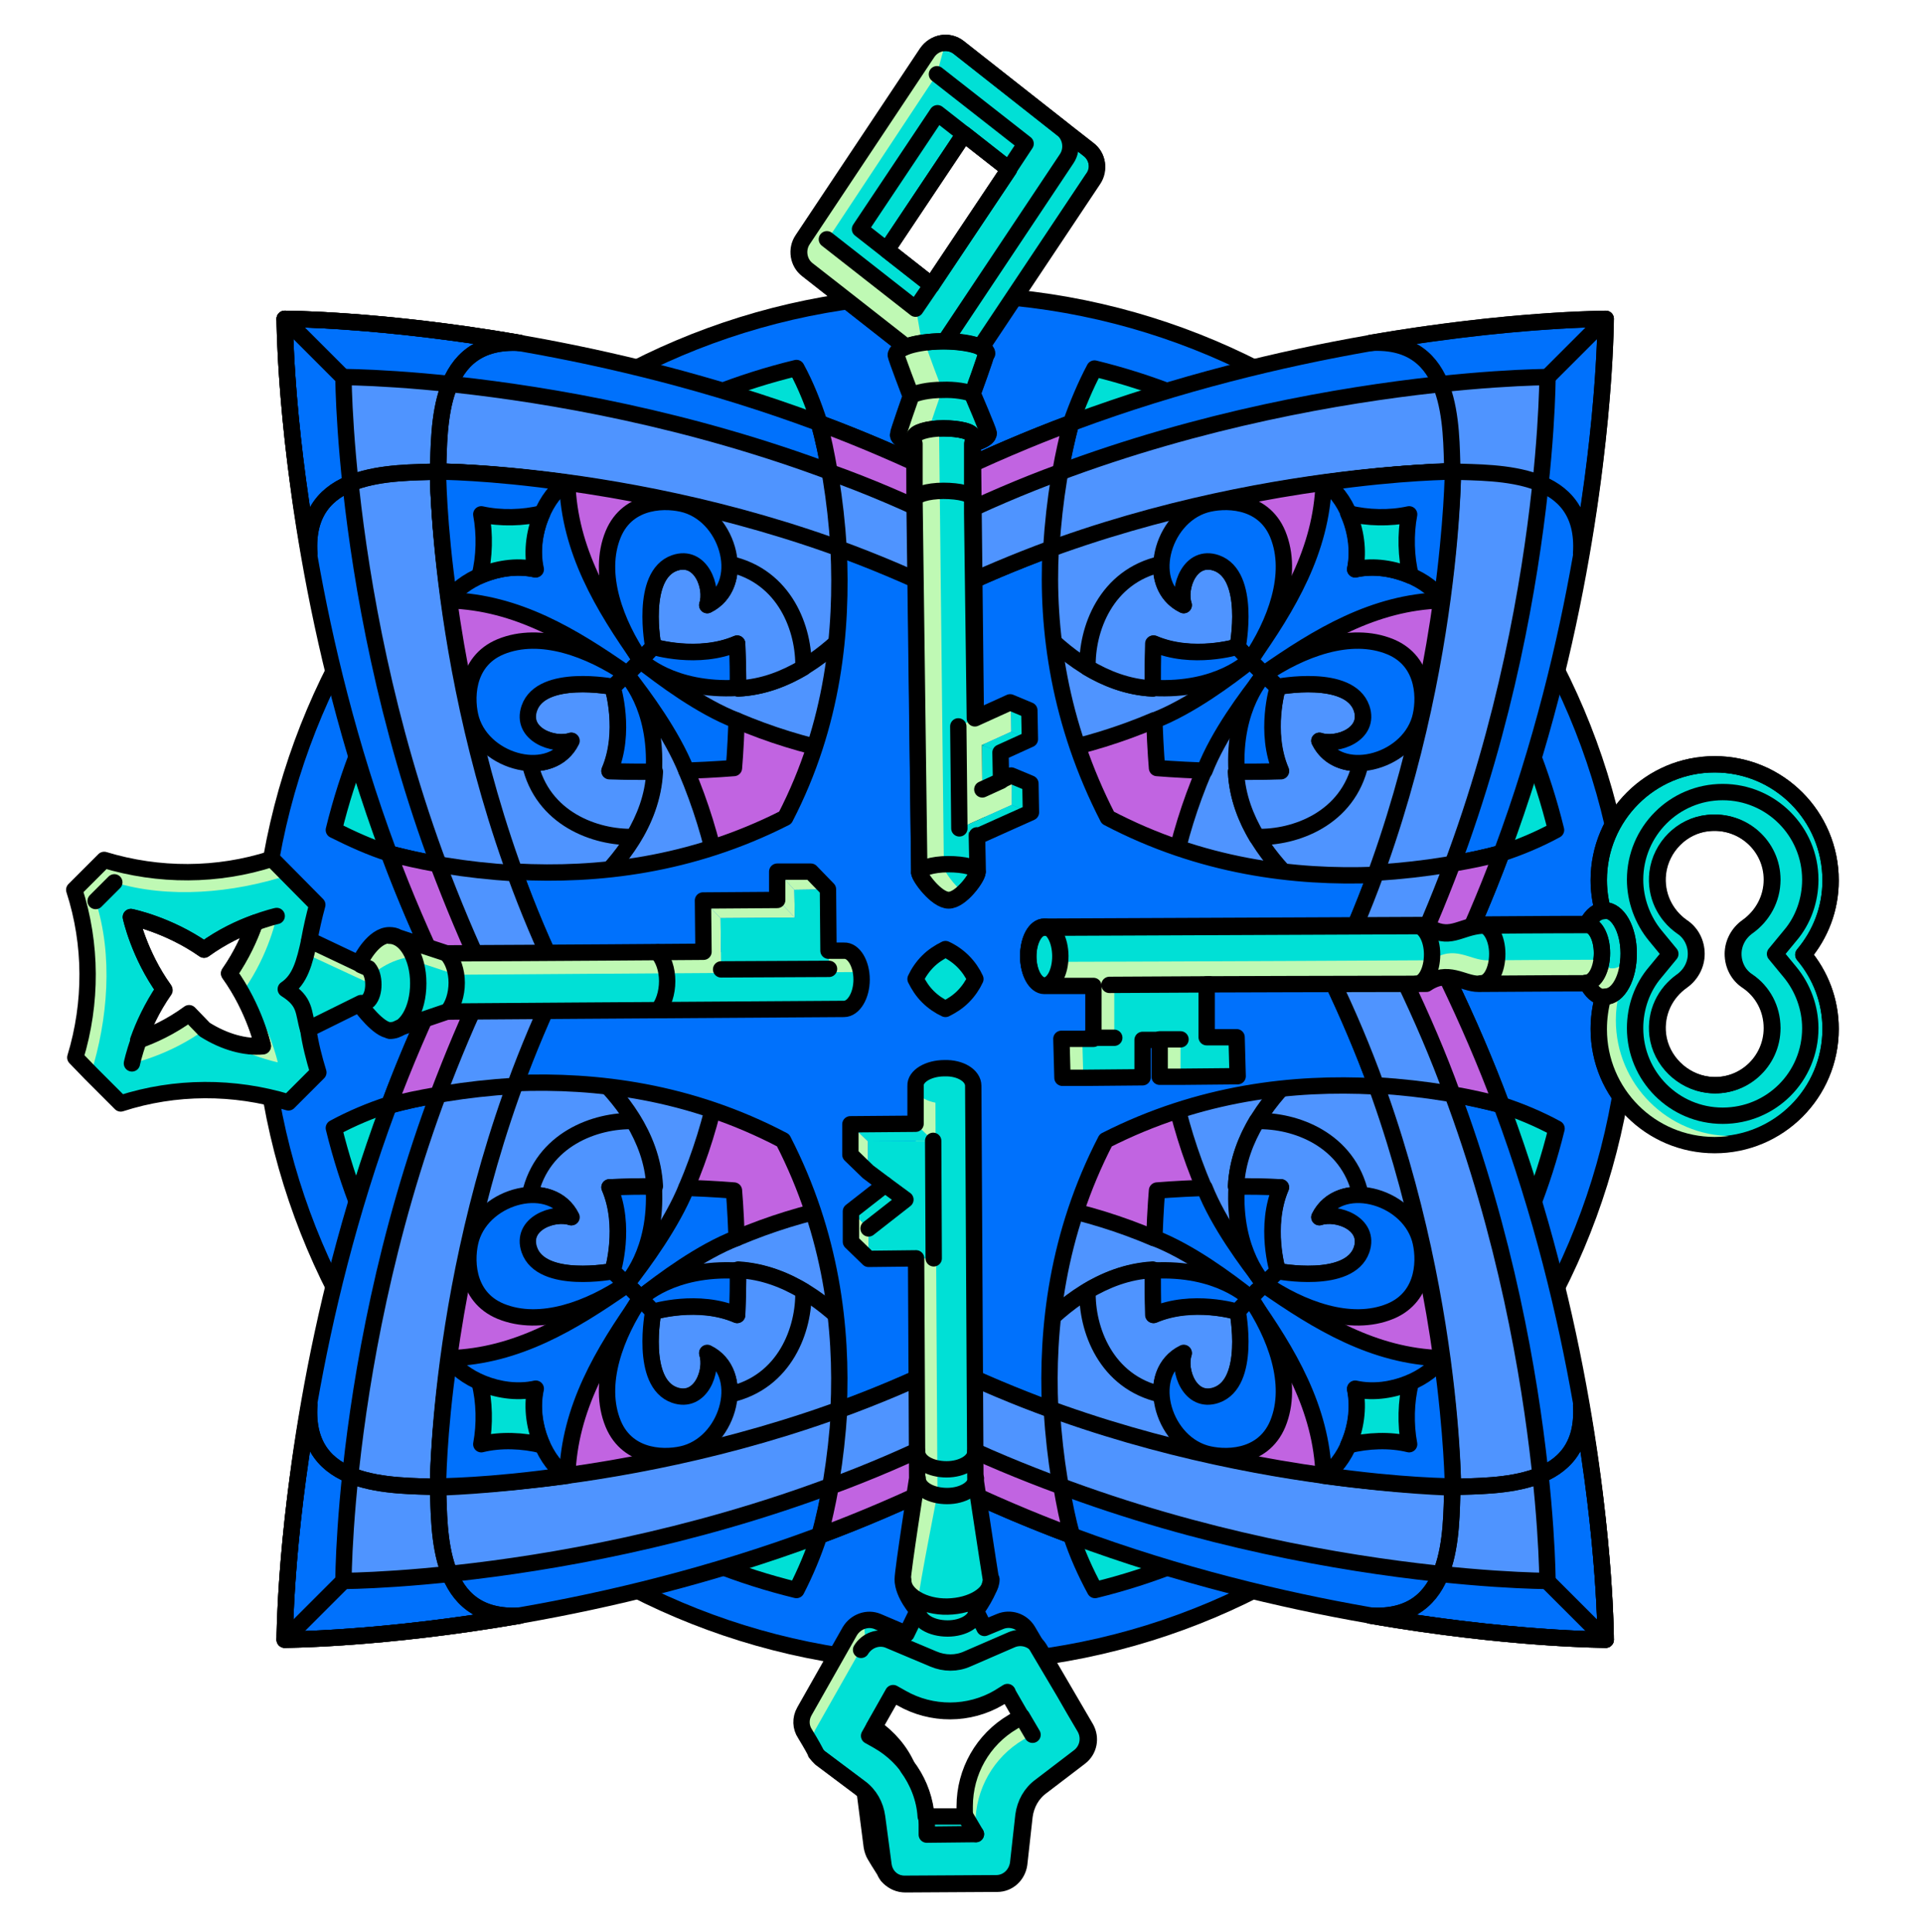 <svg width="200" height="201" viewBox="0 0 200 201" fill="none" xmlns="http://www.w3.org/2000/svg">
<path d="M98.333 173.055C137.668 173.055 169.556 141.168 169.556 101.833C169.556 62.498 137.668 30.611 98.333 30.611C58.998 30.611 27.111 62.498 27.111 101.833C27.111 141.168 58.998 173.055 98.333 173.055Z" fill="#0071FC" stroke="black" stroke-width="1.7" stroke-miterlimit="10" stroke-linecap="round" stroke-linejoin="round"/>
<path d="M111.389 44C110.444 47.444 109.667 51.778 109.333 57.055C109.278 57.055 109.222 57.111 109.167 57.111H109.222C108.833 65.5 110.111 75.278 115.167 85.055C124.944 90.166 134.611 91.333 143 91C143 90.944 143.056 90.889 143.056 90.833C148.333 90.5 152.667 89.722 156.111 88.778C158 88.166 160 87.333 161.833 86.333C156.056 62.722 137.5 44.111 113.833 38.333C112.889 40.111 112.056 42.111 111.389 44Z" fill="#00E0D6" stroke="black" stroke-width="1.7" stroke-miterlimit="10" stroke-linejoin="round"/>
<path d="M40.5 88.778C43.944 89.722 48.222 90.5 53.444 90.833C53.556 90.722 53.667 90.666 53.667 90.666C62.056 91.111 71.833 90.055 81.667 85.055C86.722 75.222 87.667 65.5 87.222 57.111C87.222 57.111 87.278 57.111 87.333 57.055C87.333 57.055 87.333 57.055 87.278 57.055C86.945 51.778 86.167 47.444 85.222 44C84.611 42.111 83.833 40.111 82.833 38.278C59.167 44 40.5 62.666 34.722 86.333C36.611 87.278 38.556 88.166 40.5 88.778Z" fill="#00E0D6" stroke="black" stroke-width="1.7" stroke-miterlimit="10" stroke-linejoin="round"/>
<path d="M156.167 114.944C152.778 114 148.611 113.278 143.444 112.889L143 113C134.611 112.555 124.833 113.611 115 118.611C109.944 128.444 108.833 138.166 109.222 146.555H109.167C109.222 146.555 109.278 146.611 109.333 146.611C109.667 151.889 110.444 156.222 111.389 159.666C112 161.555 112.889 163.555 113.889 165.389C137.5 159.611 156.111 141 161.889 117.389C160.056 116.389 158.056 115.555 156.167 114.944Z" fill="#00E0D6" stroke="black" stroke-width="1.7" stroke-miterlimit="10" stroke-linejoin="round"/>
<path d="M85.222 159.666C86.167 156.222 86.945 151.889 87.278 146.611C87.222 146.555 87.167 146.555 87.167 146.555C87.556 138.166 86.444 128.389 81.389 118.611C71.611 113.5 61.944 112.333 53.556 112.666C53.556 112.722 53.5 112.778 53.5 112.833C48.222 113.166 43.889 113.944 40.444 114.889C38.556 115.5 36.556 116.333 34.722 117.333C40.5 141 59.111 159.611 82.833 165.389C83.778 163.555 84.611 161.555 85.222 159.666Z" fill="#00E0D6" stroke="black" stroke-width="1.7" stroke-miterlimit="10" stroke-linejoin="round"/>
<path d="M29.611 170.555C29.611 170.555 29.667 109.111 67.611 71.166C105.556 33.222 167 33.166 167 33.166C167 33.166 166.944 94.611 129 132.555C91.055 170.5 29.611 170.555 29.611 170.555Z" fill="#0071FC" stroke="black" stroke-width="1.7" stroke-miterlimit="10" stroke-linecap="round" stroke-linejoin="round"/>
<path d="M167 170.555C167 170.555 105.556 170.5 67.611 132.555C29.667 94.611 29.611 33.166 29.611 33.166C29.611 33.166 91.055 33.222 129 71.166C166.944 109.111 167 170.555 167 170.555Z" fill="#0071FC" stroke="black" stroke-width="1.7" stroke-miterlimit="10" stroke-linecap="round" stroke-linejoin="round"/>
<path d="M145.944 101.833C160.944 71.222 160.944 39.222 160.944 39.222C160.944 39.222 128.889 39.278 98.333 54.222C67.722 39.222 35.722 39.222 35.722 39.222C35.722 39.222 35.778 71.278 50.722 101.833C35.722 132.444 35.722 164.444 35.722 164.444C35.722 164.444 67.778 164.389 98.333 149.444C128.944 164.444 160.944 164.444 160.944 164.444C160.944 164.444 160.889 132.444 145.944 101.833Z" fill="#4F94FF" stroke="black" stroke-width="1.7" stroke-miterlimit="10" stroke-linecap="round" stroke-linejoin="round"/>
<path d="M138.444 101.833C151.056 76.055 151.111 49.055 151.111 49.055C151.111 49.055 124.111 49.111 98.333 61.722C72.555 49.111 45.556 49.055 45.556 49.055C45.556 49.055 45.611 76.055 58.222 101.833C45.556 127.611 45.556 154.611 45.556 154.611C45.556 154.611 72.555 154.555 98.333 141.944C124.111 154.555 151.111 154.611 151.111 154.611C151.111 154.611 151.056 127.611 138.444 101.833Z" fill="#4F94FF" stroke="black" stroke-width="1.7" stroke-miterlimit="10" stroke-linecap="round" stroke-linejoin="round"/>
<path d="M108.222 65.444L104.056 96.111L134.722 91.944C132.5 89.778 128.833 85.722 128.556 80.278L133.222 66.944L119.889 71.611C114.444 71.333 110.389 67.666 108.222 65.444Z" fill="#4F94FF" stroke="black" stroke-width="1.7" stroke-miterlimit="10" stroke-linecap="round" stroke-linejoin="round"/>
<path d="M88.445 65.444L92.611 96.111L61.944 91.944C64.167 89.778 67.833 85.722 68.111 80.278L63.444 66.944L76.778 71.611C82.167 71.333 86.278 67.666 88.445 65.444Z" fill="#4F94FF" stroke="black" stroke-width="1.7" stroke-miterlimit="10" stroke-linecap="round" stroke-linejoin="round"/>
<path d="M108.222 138.222L104.056 107.555L134.722 111.722C132.5 113.889 128.833 117.944 128.556 123.389L133.222 136.722L119.889 132.055C114.444 132.389 110.389 136 108.222 138.222Z" fill="#4F94FF" stroke="black" stroke-width="1.7" stroke-miterlimit="10" stroke-linecap="round" stroke-linejoin="round"/>
<path d="M88.445 138.222L92.611 107.555L61.944 111.722C64.167 113.889 67.833 117.944 68.111 123.389L63.444 136.722L76.778 132.055C82.167 132.389 86.278 136 88.445 138.222Z" fill="#4F94FF" stroke="black" stroke-width="1.7" stroke-miterlimit="10" stroke-linecap="round" stroke-linejoin="round"/>
<path d="M125.222 80.166L120 74.944C106.111 80.833 90.445 80.833 76.611 74.944L71.389 80.166C77.278 94.055 77.278 109.722 71.389 123.555L76.611 128.778C90.5 122.889 106.167 122.889 120 128.778L125.222 123.555C119.333 109.666 119.333 94 125.222 80.166Z" fill="#C164E1" stroke="black" stroke-width="1.7" stroke-miterlimit="10" stroke-linejoin="round"/>
<path d="M138.444 101.833C140.222 98.222 141.722 94.555 143.056 91C134.667 91.333 124.944 90.166 115.222 85.055C110.167 75.222 108.833 65.5 109.278 57.111H109.222C105.611 58.444 102 59.944 98.389 61.722C94.778 59.944 91.111 58.444 87.556 57.111H87.222C87.611 65.5 86.722 75.278 81.667 85.055C71.833 90.055 62.056 91.111 53.667 90.666V91.166C54.944 94.722 56.444 98.278 58.222 101.833C56.444 105.444 54.944 109.111 53.611 112.666C62 112.333 71.722 113.5 81.445 118.611C86.5 128.444 87.611 138.166 87.222 146.555H87.5C91.111 145.222 94.722 143.722 98.333 141.944C101.944 143.722 105.611 145.222 109.167 146.555H109.222C108.833 138.166 109.944 128.389 115 118.611C124.833 113.611 134.611 112.555 143 113V112.5C141.667 109 140.167 105.444 138.444 101.833Z" fill="#0071FC" stroke="black" stroke-width="1.7" stroke-miterlimit="10" stroke-linecap="round" stroke-linejoin="round"/>
<path d="M100.167 100C99.611 99.444 98.945 99 98.333 98.722C97.667 99.055 97.056 99.444 96.5 100C95.945 100.555 95.5 101.222 95.222 101.833C95.556 102.5 95.945 103.111 96.5 103.666C97.056 104.222 97.722 104.666 98.333 104.944C99 104.611 99.611 104.222 100.167 103.666C100.722 103.111 101.167 102.444 101.444 101.833C101.167 101.222 100.722 100.555 100.167 100Z" fill="#00E0D6" stroke="black" stroke-width="1.7" stroke-miterlimit="10" stroke-linejoin="round"/>
<path d="M160.944 39.222L167 33.166" stroke="black" stroke-width="1.7" stroke-miterlimit="10" stroke-linecap="round" stroke-linejoin="round"/>
<path d="M29.611 170.555L35.667 164.5" stroke="black" stroke-width="1.7" stroke-miterlimit="10" stroke-linecap="round" stroke-linejoin="round"/>
<path d="M35.667 39.222L29.611 33.166" stroke="black" stroke-width="1.7" stroke-miterlimit="10" stroke-linecap="round" stroke-linejoin="round"/>
<path d="M167 170.555L160.944 164.5" stroke="black" stroke-width="1.7" stroke-miterlimit="10" stroke-linecap="round" stroke-linejoin="round"/>
<path d="M137.222 77.055C139.056 77.666 142.5 76.389 141.611 73.666C140.333 70 132.889 71.444 132.889 71.444C132.889 71.444 131.5 76.111 133.222 80.166C131.556 80.222 130 80.278 128.556 80.278C128.667 82.889 129.611 85.166 130.722 87.055C134.667 87.166 140.222 85.166 141.5 79.389C139.778 79.444 138.056 78.778 137.222 77.055Z" fill="#4F94FF" stroke="black" stroke-width="1.7" stroke-miterlimit="10" stroke-linecap="round" stroke-linejoin="round"/>
<path d="M123.111 62.944C122.5 61.111 123.778 57.666 126.5 58.555C130.167 59.833 128.722 67.278 128.722 67.278C128.722 67.278 124.056 68.666 120 66.944C119.944 68.611 119.889 70.166 119.889 71.611C117.278 71.5 115 70.555 113.111 69.444C113 65.5 115 59.944 120.778 58.666C120.667 60.389 121.389 62.111 123.111 62.944Z" fill="#4F94FF" stroke="black" stroke-width="1.7" stroke-miterlimit="10" stroke-linecap="round" stroke-linejoin="round"/>
<path d="M131.5 70.166L130.056 68.722C127.722 70.555 123.778 73.5 120.056 74.944C120.167 78.055 120.333 79.889 120.333 79.889C120.333 79.889 122.222 80.055 125.278 80.166C126.722 76.444 129.667 72.5 131.5 70.166Z" fill="#0071FC" stroke="black" stroke-width="1.7" stroke-miterlimit="10" stroke-linecap="round" stroke-linejoin="round"/>
<path d="M125.167 52.5C132.889 57.444 130.722 69.389 130.722 69.389C130.722 69.389 144.667 67.278 147.611 74.944C151 60.166 151.056 49.055 151.056 49.055C151.056 49.055 139.944 49.111 125.167 52.5Z" fill="#C164E1" stroke="black" stroke-width="1.7" stroke-miterlimit="10" stroke-linejoin="round"/>
<path d="M137.667 50.222C137.444 57.222 134 63 130 68.666L131.444 70.111C137.167 66.111 142.889 62.666 149.889 62.444C151 54.278 151.056 49 151.056 49C151.056 49 145.778 49.111 137.667 50.222Z" fill="#0071FC" stroke="black" stroke-width="1.7" stroke-miterlimit="10" stroke-linecap="round" stroke-linejoin="round"/>
<path d="M151.111 49.055C151.111 49.055 145.833 49.055 137.722 50.222C139.778 51.333 141.778 55.444 140.944 59.222C144.722 58.389 148.833 60.444 149.944 62.444C151.056 54.333 151.111 49.055 151.111 49.055Z" fill="#0071FC" stroke="black" stroke-width="1.7" stroke-miterlimit="10" stroke-linecap="round" stroke-linejoin="round"/>
<path d="M140.222 53.389C141 55.111 141.333 57.222 140.944 59.222C142.944 58.778 145 59.166 146.722 59.889C146.222 57.944 146.167 55.555 146.556 53.5C144.556 53.944 142.222 53.889 140.222 53.389Z" fill="#00E0D6" stroke="black" stroke-width="1.7" stroke-miterlimit="10" stroke-linejoin="round"/>
<path d="M132.889 71.444C132.889 71.444 140.333 70 141.611 73.666C142.556 76.389 139.056 77.666 137.222 77.055C139.222 81.166 146.278 79.444 147.667 74.833C148.222 72.944 148.333 68.833 144.611 67.278C140.444 65.555 135.278 67.555 131.444 70.166L132.889 71.444Z" fill="#0071FC" stroke="black" stroke-width="1.7" stroke-miterlimit="10" stroke-linecap="round" stroke-linejoin="round"/>
<path d="M133.222 80.222C131.444 76.166 132.889 71.5 132.889 71.5L131.5 70.166C131.5 70.166 128.222 73.389 128.611 80.278C130 80.278 131.556 80.278 133.222 80.222Z" fill="#0071FC" stroke="black" stroke-width="1.7" stroke-miterlimit="10" stroke-linecap="round" stroke-linejoin="round"/>
<path d="M128.722 67.278C128.722 67.278 130.167 59.833 126.5 58.555C123.778 57.611 122.5 61.111 123.111 62.944C119 60.944 120.722 53.889 125.333 52.5C127.222 51.944 131.333 51.833 132.889 55.555C134.611 59.722 132.611 64.889 130 68.722L128.722 67.278Z" fill="#0071FC" stroke="black" stroke-width="1.7" stroke-miterlimit="10" stroke-linecap="round" stroke-linejoin="round"/>
<path d="M119.944 66.944C124 68.722 128.667 67.278 128.667 67.278L130 68.666C130 68.666 126.778 71.944 119.889 71.555C119.889 70.166 119.889 68.611 119.944 66.944Z" fill="#0071FC" stroke="black" stroke-width="1.7" stroke-miterlimit="10" stroke-linecap="round" stroke-linejoin="round"/>
<path d="M59.389 77.055C57.556 77.666 54.111 76.389 55 73.666C56.278 70 63.722 71.444 63.722 71.444C63.722 71.444 65.111 76.111 63.389 80.166C65.056 80.222 66.611 80.278 68.056 80.278C67.944 82.889 67 85.166 65.889 87.055C61.944 87.166 56.389 85.166 55.111 79.389C56.889 79.444 58.556 78.778 59.389 77.055Z" fill="#4F94FF" stroke="black" stroke-width="1.7" stroke-miterlimit="10" stroke-linecap="round" stroke-linejoin="round"/>
<path d="M73.556 62.944C74.167 61.111 72.889 57.666 70.167 58.555C66.5 59.833 67.944 67.278 67.944 67.278C67.944 67.278 72.611 68.666 76.667 66.944C76.722 68.611 76.778 70.166 76.778 71.611C79.389 71.5 81.667 70.555 83.556 69.444C83.667 65.5 81.667 59.944 75.889 58.666C75.944 60.389 75.222 62.111 73.556 62.944Z" fill="#4F94FF" stroke="black" stroke-width="1.7" stroke-miterlimit="10" stroke-linecap="round" stroke-linejoin="round"/>
<path d="M65.167 70.166L66.611 68.722C68.945 70.555 72.889 73.5 76.611 74.944C76.5 78.055 76.333 79.889 76.333 79.889C76.333 79.889 74.445 80.055 71.389 80.166C69.889 76.444 67 72.5 65.167 70.166Z" fill="#0071FC" stroke="black" stroke-width="1.7" stroke-miterlimit="10" stroke-linecap="round" stroke-linejoin="round"/>
<path d="M71.444 52.5C63.722 57.444 65.889 69.389 65.889 69.389C65.889 69.389 51.944 67.278 49 74.944C45.611 60.222 45.556 49.055 45.556 49.055C45.556 49.055 56.667 49.111 71.444 52.5Z" fill="#C164E1" stroke="black" stroke-width="1.7" stroke-miterlimit="10" stroke-linejoin="round"/>
<path d="M59 50.222C59.222 57.222 62.667 63 66.667 68.666L65.222 70.111C59.5 66.111 53.778 62.666 46.778 62.444C45.556 54.389 45.556 49.055 45.556 49.055C45.556 49.055 50.833 49.111 59 50.222Z" fill="#0071FC" stroke="black" stroke-width="1.7" stroke-miterlimit="10" stroke-linecap="round" stroke-linejoin="round"/>
<path d="M45.556 49.055C45.556 49.055 50.833 49.055 58.944 50.222C56.889 51.333 54.889 55.444 55.722 59.222C51.944 58.389 47.833 60.444 46.722 62.444C45.556 54.333 45.556 49.055 45.556 49.055Z" fill="#0071FC" stroke="black" stroke-width="1.7" stroke-miterlimit="10" stroke-linecap="round" stroke-linejoin="round"/>
<path d="M56.389 53.389C55.611 55.111 55.278 57.222 55.667 59.222C53.667 58.778 51.611 59.166 49.889 59.889C50.389 57.944 50.444 55.555 50.056 53.5C52.056 53.944 54.444 53.889 56.389 53.389Z" fill="#00E0D6" stroke="black" stroke-width="1.7" stroke-miterlimit="10" stroke-linejoin="round"/>
<path d="M63.778 71.444C63.778 71.444 56.333 70 55.056 73.666C54.111 76.389 57.611 77.666 59.444 77.055C57.444 81.166 50.389 79.444 49 74.833C48.444 72.944 48.333 68.833 52.056 67.278C56.222 65.555 61.389 67.555 65.222 70.166L63.778 71.444Z" fill="#0071FC" stroke="black" stroke-width="1.7" stroke-miterlimit="10" stroke-linecap="round" stroke-linejoin="round"/>
<path d="M63.389 80.222C65.167 76.166 63.722 71.5 63.722 71.5L65.111 70.166C65.111 70.166 68.389 73.389 68 80.278C66.667 80.278 65.056 80.278 63.389 80.222Z" fill="#0071FC" stroke="black" stroke-width="1.7" stroke-miterlimit="10" stroke-linecap="round" stroke-linejoin="round"/>
<path d="M67.945 67.278C67.945 67.278 66.5 59.833 70.167 58.555C72.889 57.611 74.167 61.111 73.556 62.944C77.667 60.944 75.945 53.889 71.333 52.5C69.445 51.944 65.333 51.833 63.778 55.555C62.056 59.722 64.056 64.889 66.667 68.722L67.945 67.278Z" fill="#0071FC" stroke="black" stroke-width="1.7" stroke-miterlimit="10" stroke-linecap="round" stroke-linejoin="round"/>
<path d="M76.667 66.944C72.611 68.722 67.944 67.278 67.944 67.278L66.611 68.666C66.611 68.666 69.833 71.944 76.722 71.555C76.778 70.166 76.722 68.611 76.667 66.944Z" fill="#0071FC" stroke="black" stroke-width="1.7" stroke-miterlimit="10" stroke-linecap="round" stroke-linejoin="round"/>
<path d="M137.222 126.611C139.056 126 142.5 127.278 141.611 130C140.333 133.666 132.889 132.222 132.889 132.222C132.889 132.222 131.5 127.555 133.222 123.5C131.556 123.444 130 123.389 128.556 123.389C128.667 120.778 129.611 118.5 130.722 116.611C134.667 116.5 140.222 118.5 141.5 124.278C139.778 124.222 138.056 124.944 137.222 126.611Z" fill="#4F94FF" stroke="black" stroke-width="1.7" stroke-miterlimit="10" stroke-linecap="round" stroke-linejoin="round"/>
<path d="M123.111 140.778C122.5 142.611 123.778 146.055 126.5 145.166C130.167 143.889 128.722 136.444 128.722 136.444C128.722 136.444 124.056 135.055 120 136.778C119.944 135.111 119.889 133.555 119.889 132.111C117.278 132.222 115 133.166 113.111 134.278C113 138.222 115 143.777 120.778 145.055C120.667 143.277 121.389 141.611 123.111 140.778Z" fill="#4F94FF" stroke="black" stroke-width="1.7" stroke-miterlimit="10" stroke-linecap="round" stroke-linejoin="round"/>
<path d="M131.5 133.555L130.056 135C127.722 133.166 123.778 130.222 120.056 128.778C120.167 125.666 120.333 123.833 120.333 123.833C120.333 123.833 122.222 123.666 125.278 123.555C126.722 127.222 129.667 131.222 131.5 133.555Z" fill="#0071FC" stroke="black" stroke-width="1.7" stroke-miterlimit="10" stroke-linecap="round" stroke-linejoin="round"/>
<path d="M125.167 151.166C132.889 146.222 130.722 134.278 130.722 134.278C130.722 134.278 144.667 136.389 147.611 128.722C151 143.5 151.056 154.611 151.056 154.611C151.056 154.611 139.944 154.555 125.167 151.166Z" fill="#C164E1" stroke="black" stroke-width="1.7" stroke-miterlimit="10" stroke-linejoin="round"/>
<path d="M137.667 153.5C137.444 146.5 134 140.722 130 135.055L131.444 133.611C137.167 137.611 142.889 141.055 149.889 141.278C151 149.389 151.056 154.722 151.056 154.722C151.056 154.722 145.778 154.611 137.667 153.5Z" fill="#0071FC" stroke="black" stroke-width="1.7" stroke-miterlimit="10" stroke-linecap="round" stroke-linejoin="round"/>
<path d="M151.111 154.611C151.111 154.611 145.833 154.611 137.722 153.444C139.778 152.333 141.778 148.222 140.944 144.444C144.722 145.278 148.833 143.222 149.944 141.222C151.056 149.333 151.111 154.611 151.111 154.611Z" fill="#0071FC" stroke="black" stroke-width="1.7" stroke-miterlimit="10" stroke-linecap="round" stroke-linejoin="round"/>
<path d="M140.222 150.333C141 148.611 141.333 146.5 140.944 144.5C142.944 144.944 145 144.555 146.722 143.833C146.222 145.778 146.167 148.166 146.556 150.222C144.556 149.722 142.222 149.833 140.222 150.333Z" fill="#00E0D6" stroke="black" stroke-width="1.7" stroke-miterlimit="10" stroke-linejoin="round"/>
<path d="M132.889 132.222C132.889 132.222 140.333 133.666 141.611 130C142.556 127.278 139.056 126 137.222 126.611C139.222 122.5 146.278 124.222 147.667 128.833C148.222 130.722 148.333 134.833 144.611 136.389C140.444 138.111 135.278 136.111 131.444 133.5L132.889 132.222Z" fill="#0071FC" stroke="black" stroke-width="1.7" stroke-miterlimit="10" stroke-linecap="round" stroke-linejoin="round"/>
<path d="M133.222 123.5C131.444 127.555 132.889 132.222 132.889 132.222L131.5 133.555C131.5 133.555 128.222 130.333 128.611 123.444C130 123.389 131.556 123.444 133.222 123.5Z" fill="#0071FC" stroke="black" stroke-width="1.7" stroke-miterlimit="10" stroke-linecap="round" stroke-linejoin="round"/>
<path d="M128.722 136.389C128.722 136.389 130.167 143.833 126.5 145.111C123.778 146.055 122.5 142.555 123.111 140.722C119 142.722 120.722 149.778 125.333 151.166C127.222 151.722 131.333 151.833 132.889 148.111C134.611 143.944 132.611 138.778 130 134.944L128.722 136.389Z" fill="#0071FC" stroke="black" stroke-width="1.7" stroke-miterlimit="10" stroke-linecap="round" stroke-linejoin="round"/>
<path d="M119.944 136.778C124 135 128.667 136.444 128.667 136.444L130 135.055C130 135.055 126.778 131.778 119.889 132.166C119.889 133.5 119.889 135.111 119.944 136.778Z" fill="#0071FC" stroke="black" stroke-width="1.7" stroke-miterlimit="10" stroke-linecap="round" stroke-linejoin="round"/>
<path d="M150.556 101.833C152.667 97.444 154.556 93.055 156.167 88.722C152.722 89.666 148.389 90.444 143.111 90.778C141.778 94.444 140.222 98.111 138.444 101.833C140.222 105.5 141.778 109.222 143.111 112.889C148.389 113.222 152.722 114 156.167 114.944C154.556 110.611 152.667 106.222 150.556 101.833Z" fill="#4F94FF" stroke="black" stroke-width="1.7" stroke-miterlimit="10" stroke-linecap="round" stroke-linejoin="round"/>
<path d="M109.333 57.055C109.667 51.778 110.444 47.444 111.389 44C107.056 45.611 102.667 47.5 98.278 49.611C93.889 47.5 89.5 45.611 85.167 44C86.111 47.444 86.889 51.778 87.222 57.055C90.889 58.389 94.556 59.944 98.278 61.722C102 59.944 105.722 58.389 109.333 57.055Z" fill="#4F94FF" stroke="black" stroke-width="1.7" stroke-miterlimit="10" stroke-linecap="round" stroke-linejoin="round"/>
<path d="M40.5 88.778C42.111 93.111 44 97.5 46.111 101.889C44 106.278 42.111 110.666 40.5 115C43.944 114.055 48.278 113.278 53.556 112.944C54.889 109.278 56.444 105.611 58.222 101.889C56.444 98.222 54.889 94.5 53.556 90.833C48.222 90.5 43.944 89.722 40.5 88.778Z" fill="#4F94FF" stroke="black" stroke-width="1.7" stroke-miterlimit="10" stroke-linecap="round" stroke-linejoin="round"/>
<path d="M59.389 126.611C57.556 126 54.111 127.278 55 130C56.278 133.666 63.722 132.222 63.722 132.222C63.722 132.222 65.111 127.555 63.389 123.5C65.056 123.444 66.611 123.389 68.056 123.389C67.944 120.778 67 118.5 65.889 116.611C61.944 116.5 56.389 118.5 55.111 124.278C56.889 124.222 58.556 124.944 59.389 126.611Z" fill="#4F94FF" stroke="black" stroke-width="1.7" stroke-miterlimit="10" stroke-linecap="round" stroke-linejoin="round"/>
<path d="M73.556 140.778C74.167 142.611 72.889 146.055 70.167 145.166C66.5 143.889 67.944 136.444 67.944 136.444C67.944 136.444 72.611 135.055 76.667 136.778C76.722 135.111 76.778 133.555 76.778 132.111C79.389 132.222 81.667 133.166 83.556 134.278C83.667 138.222 81.667 143.777 75.889 145.055C75.944 143.277 75.222 141.611 73.556 140.778Z" fill="#4F94FF" stroke="black" stroke-width="1.7" stroke-miterlimit="10" stroke-linecap="round" stroke-linejoin="round"/>
<path d="M65.167 133.555L66.611 135C68.945 133.166 72.889 130.222 76.611 128.778C76.5 125.666 76.333 123.833 76.333 123.833C76.333 123.833 74.445 123.666 71.389 123.555C69.889 127.222 67 131.222 65.167 133.555Z" fill="#0071FC" stroke="black" stroke-width="1.7" stroke-miterlimit="10" stroke-linecap="round" stroke-linejoin="round"/>
<path d="M71.444 151.166C63.722 146.222 65.889 134.278 65.889 134.278C65.889 134.278 51.944 136.389 49 128.722C45.611 143.5 45.556 154.611 45.556 154.611C45.556 154.611 56.667 154.555 71.444 151.166Z" fill="#C164E1" stroke="black" stroke-width="1.7" stroke-miterlimit="10" stroke-linejoin="round"/>
<path d="M59 153.5C59.222 146.5 62.667 140.722 66.667 135.055L65.222 133.611C59.5 137.611 53.778 141.055 46.778 141.278C45.667 149.389 45.611 154.722 45.611 154.722C45.611 154.722 50.833 154.611 59 153.5Z" fill="#0071FC" stroke="black" stroke-width="1.7" stroke-miterlimit="10" stroke-linecap="round" stroke-linejoin="round"/>
<path d="M45.556 154.611C45.556 154.611 50.833 154.611 58.944 153.444C56.889 152.333 54.889 148.222 55.722 144.444C51.944 145.278 47.833 143.222 46.722 141.222C45.556 149.333 45.556 154.611 45.556 154.611Z" fill="#0071FC" stroke="black" stroke-width="1.7" stroke-miterlimit="10" stroke-linecap="round" stroke-linejoin="round"/>
<path d="M56.389 150.333C55.611 148.611 55.278 146.5 55.667 144.5C53.667 144.944 51.611 144.555 49.889 143.833C50.389 145.778 50.444 148.166 50.056 150.222C52.056 149.722 54.444 149.833 56.389 150.333Z" fill="#00E0D6" stroke="black" stroke-width="1.7" stroke-miterlimit="10" stroke-linejoin="round"/>
<path d="M63.778 132.222C63.778 132.222 56.333 133.666 55.056 130C54.111 127.278 57.611 126 59.444 126.611C57.444 122.5 50.389 124.222 49 128.833C48.444 130.722 48.333 134.833 52.056 136.389C56.222 138.111 61.389 136.111 65.222 133.5L63.778 132.222Z" fill="#0071FC" stroke="black" stroke-width="1.7" stroke-miterlimit="10" stroke-linecap="round" stroke-linejoin="round"/>
<path d="M63.389 123.5C65.167 127.555 63.722 132.222 63.722 132.222L65.111 133.555C65.111 133.555 68.389 130.333 68 123.444C66.667 123.389 65.056 123.444 63.389 123.5Z" fill="#0071FC" stroke="black" stroke-width="1.7" stroke-miterlimit="10" stroke-linecap="round" stroke-linejoin="round"/>
<path d="M67.945 136.389C67.945 136.389 66.5 143.833 70.167 145.111C72.889 146.055 74.167 142.555 73.556 140.722C77.667 142.722 75.945 149.778 71.333 151.166C69.445 151.722 65.333 151.833 63.778 148.111C62.056 143.944 64.056 138.778 66.667 134.944L67.945 136.389Z" fill="#0071FC" stroke="black" stroke-width="1.7" stroke-miterlimit="10" stroke-linecap="round" stroke-linejoin="round"/>
<path d="M76.667 136.778C72.611 135 67.944 136.444 67.944 136.444L66.611 135.055C66.611 135.055 69.833 131.778 76.722 132.166C76.778 133.5 76.722 135.111 76.667 136.778Z" fill="#0071FC" stroke="black" stroke-width="1.7" stroke-miterlimit="10" stroke-linecap="round" stroke-linejoin="round"/>
<path d="M98.333 142C94.667 143.778 90.945 145.333 87.278 146.666C86.945 151.944 86.167 156.278 85.222 159.722C89.556 158.111 93.945 156.222 98.333 154.111C102.722 156.222 107.111 158.111 111.444 159.722C110.5 156.278 109.722 151.944 109.389 146.666C105.722 145.333 102 143.778 98.333 142Z" fill="#4F94FF" stroke="black" stroke-width="1.7" stroke-miterlimit="10" stroke-linecap="round" stroke-linejoin="round"/>
<path d="M151.056 113.833C152.944 114.166 154.611 114.555 156.167 114.944C154.556 110.611 152.667 106.222 150.556 101.833C152.667 97.444 154.556 93.055 156.167 88.722C154.667 89.166 152.944 89.5 151.056 89.833C149.556 93.778 147.889 97.833 145.944 101.778C147.889 105.833 149.611 109.833 151.056 113.833Z" fill="#C164E1" stroke="black" stroke-width="1.7" stroke-miterlimit="10" stroke-linejoin="round"/>
<path d="M98.333 54.222C102.333 52.278 106.333 50.555 110.278 49.111C110.611 47.222 111 45.555 111.389 44C107.056 45.611 102.667 47.5 98.278 49.611C93.889 47.5 89.5 45.611 85.167 44C85.611 45.5 85.945 47.222 86.278 49.111C90.333 50.555 94.333 52.278 98.333 54.222Z" fill="#C164E1" stroke="black" stroke-width="1.7" stroke-miterlimit="10" stroke-linejoin="round"/>
<path d="M45.556 89.889C43.667 89.555 42 89.166 40.444 88.778C42.056 93.111 43.944 97.5 46.056 101.889C43.944 106.278 42.056 110.666 40.444 115C41.944 114.555 43.667 114.222 45.556 113.889C47.056 109.944 48.722 105.889 50.667 101.944C48.722 97.889 47.056 93.833 45.556 89.889Z" fill="#C164E1" stroke="black" stroke-width="1.7" stroke-miterlimit="10" stroke-linejoin="round"/>
<path d="M98.333 149.5C94.333 151.444 90.333 153.166 86.389 154.611C86.055 156.5 85.667 158.166 85.278 159.722C89.611 158.111 94 156.222 98.389 154.111C102.778 156.222 107.167 158.111 111.5 159.722C111.056 158.222 110.722 156.5 110.389 154.611C106.333 153.111 102.278 151.444 98.333 149.5Z" fill="#C164E1" stroke="black" stroke-width="1.7" stroke-miterlimit="10" stroke-linejoin="round"/>
<path d="M28.278 89.389C22.611 91.222 16.5 91.222 10.833 89.5L7.722 92.611C9.556 98.278 9.556 104.389 7.833 110.055L9.444 111.722L12.556 114.833C18.222 113 24.333 113 30 114.722L33.111 111.611C31.278 105.944 31.278 99.889 33 94.166L28.278 89.389ZM23.833 101.222C26.5 104.944 27.333 108.778 27.333 108.778C25.556 108.944 23.389 108.389 21.278 107.055L19.667 105.389C17.778 106.778 15.833 107.666 14.389 108.166C14.889 106.722 15.778 104.778 17.056 102.889C14.444 99.278 13.611 95.389 13.611 95.389C13.611 95.389 17.5 96.166 21.222 98.778C23.111 97.389 25.056 96.5 26.5 96C26 97.444 25.167 99.333 23.833 101.222Z" fill="#00E0D6"/>
<path d="M26.5 96C26 97.444 25.111 99.389 23.833 101.278C26.5 105 27.333 108.833 27.333 108.833C25.556 109 23.389 108.444 21.278 107.111L19.667 105.444C17.778 106.833 15.833 107.722 14.389 108.222C13.889 109.666 13.722 110.611 13.722 110.611C13.722 110.611 17.611 109.778 21.278 107.111C25 109.722 28.889 110.5 28.889 110.5C28.889 110.5 28.056 106.611 25.389 102.944C28 99.222 28.778 95.333 28.778 95.333C28.778 95.333 27.889 95.5 26.5 96Z" fill="#BFF9B4"/>
<path d="M41.5 107L46.556 105.278C46.556 105.278 69.5 105.111 87.833 105C88.833 105 89.667 103.611 89.667 101.944C89.667 100.278 88.833 98.889 87.833 98.944C69.944 99.055 46.556 99.222 46.556 99.222L41.5 97.555V107Z" fill="#00E0D6"/>
<path d="M42.389 99.722L47.444 101.389C47.444 101.389 70.778 101.222 88.722 101.111C89 101.111 89.278 101.222 89.555 101.444C89.389 100 88.667 98.944 87.722 98.944C69.833 99.055 46.444 99.222 46.444 99.222L41.389 97.555L42.389 99.722Z" fill="#BFF9B4"/>
<path d="M40.5 97.333C42.167 97.333 43.5 99.5 43.5 102.278C43.5 105.055 42.222 107.222 40.556 107.222C39.389 107.222 37.556 104.722 37.556 104.722L37.5 99.889C37.556 99.889 38.889 97.333 40.5 97.333Z" fill="#00E0D6"/>
<path d="M43 99.5C42.444 98.222 41.556 97.333 40.5 97.333C38.833 97.333 37.556 99.889 37.556 99.889V102.444C38.778 101.111 40.611 99.722 43 99.5Z" fill="#BFF9B4"/>
<path d="M46.5 99.222C47.111 99.889 47.5 101 47.5 102.222C47.5 103.444 47.111 104.611 46.556 105.222" stroke="black" stroke-width="1.7" stroke-miterlimit="10" stroke-linecap="round" stroke-linejoin="round"/>
<path d="M68.389 99.055C69 99.722 69.389 100.833 69.389 102.055C69.389 103.278 69 104.444 68.445 105.055" stroke="black" stroke-width="1.7" stroke-miterlimit="10" stroke-linecap="round" stroke-linejoin="round"/>
<path d="M38.333 100.722C38.944 101.444 38.944 103.278 38.333 104.055L32.056 107.166C31.5 105.278 31.833 104.278 29.722 102.944C31.222 101.944 31.667 100.166 32.167 97.889L38.333 100.722Z" fill="#00E0D6"/>
<path d="M38.778 102.444C38.778 101.778 38.611 101.111 38.333 100.722L32.167 97.833C32.056 98.333 31.945 98.778 31.833 99.222L38.778 102.444Z" fill="#BFF9B4"/>
<path d="M74.945 95.5L75 100.833L73.222 99L73.167 93.666L74.945 95.5Z" fill="#BFF9B4"/>
<path d="M82.611 92.555L82.667 95.444L80.889 93.611V90.666L82.611 92.555Z" fill="#BFF9B4"/>
<path d="M74.945 95.5L82.667 95.444L80.889 93.611L73.167 93.666L74.945 95.5Z" fill="#BFF9B4"/>
<path d="M82.611 92.555L86.167 92.5L84.389 90.666H80.889L82.611 92.555Z" fill="#BFF9B4"/>
<path d="M74.945 95.5L75 100.833L86.222 100.778L86.167 92.5L82.611 92.555L82.667 95.444L74.945 95.5Z" fill="#00E0D6"/>
<path d="M9.944 93.722L11.889 91.778C17.556 93.5 24.222 92.889 29.889 91.055L33 94.166L28.278 89.389C22.611 91.222 16.5 91.222 10.833 89.5L7.722 92.611C9.556 98.278 9.556 104.389 7.833 110.055L9.444 111.722C11.222 106.055 11.778 99.389 9.944 93.722Z" fill="#BFF9B4"/>
<path d="M13.722 110.611C13.722 110.611 14.5 106.722 17.111 103C14.444 99.278 13.611 95.389 13.611 95.389C13.611 95.389 17.5 96.166 21.222 98.778C24.944 96.111 28.778 95.278 28.778 95.278" stroke="black" stroke-width="1.7" stroke-miterlimit="10" stroke-linecap="round" stroke-linejoin="round"/>
<path d="M26.5 96C26 97.444 25.111 99.389 23.833 101.278C26.5 105 27.333 108.833 27.333 108.833C25.556 109 23.389 108.444 21.278 107.111L19.667 105.444C17.778 106.833 15.833 107.722 14.389 108.222" stroke="black" stroke-width="1.7" stroke-miterlimit="10" stroke-linecap="round" stroke-linejoin="round"/>
<path d="M86.167 98.889L86.111 92.5L84.333 90.666H80.833V93.611L73.111 93.666L73.167 99C59.222 99.111 46.444 99.166 46.444 99.166L41.389 97.5C41.111 97.333 40.833 97.278 40.5 97.278C38.833 97.278 37.556 99.833 37.556 99.833V100.333L32.167 97.778C32.389 96.555 32.667 95.333 33 94.111L28.278 89.333C22.611 91.166 16.5 91.166 10.833 89.444L7.722 92.555C9.556 98.222 9.556 104.333 7.833 110L9.444 111.666L12.556 114.778C18.222 112.944 24.333 112.944 30 114.666L33.111 111.555C32.667 110.111 32.278 108.611 32.056 107.055L37.556 104.333V104.666C37.556 104.666 39.389 107.166 40.556 107.166C40.889 107.166 41.167 107.111 41.444 106.944L46.5 105.222C46.5 105.222 69.445 105.055 87.778 104.944C88.778 104.944 89.611 103.555 89.611 101.889C89.611 100.222 88.778 98.833 87.778 98.889C87.222 98.889 86.722 98.889 86.167 98.889ZM23.833 101.222C26.5 104.944 27.333 108.778 27.333 108.778C25.556 108.944 23.389 108.389 21.278 107.055L19.667 105.389C17.778 106.778 15.833 107.666 14.389 108.166C14.889 106.722 15.778 104.778 17.056 102.889C14.444 99.278 13.611 95.389 13.611 95.389C13.611 95.389 17.5 96.166 21.222 98.778C23.111 97.389 25.056 96.5 26.5 96C26 97.444 25.167 99.333 23.833 101.222Z" stroke="black" stroke-width="1.7" stroke-miterlimit="10" stroke-linecap="round" stroke-linejoin="round"/>
<path d="M38.333 104.055C39 103.333 39 101.5 38.333 100.722L37.556 100.389" stroke="black" stroke-width="1.7" stroke-miterlimit="10" stroke-linecap="round" stroke-linejoin="round"/>
<path d="M40.5 97.333C42.167 97.333 43.5 99.5 43.5 102.278C43.5 105.055 42.222 107.222 40.556 107.222" stroke="black" stroke-width="1.7" stroke-miterlimit="10" stroke-linecap="round" stroke-linejoin="round"/>
<path d="M75 100.833L86.222 100.778" stroke="black" stroke-width="1.7" stroke-miterlimit="10" stroke-linecap="round" stroke-linejoin="round"/>
<path d="M32.056 107.111C31.5 105.222 31.833 104.222 29.722 102.889C31.222 101.889 31.667 100.111 32.167 97.833" fill="#00E0D6"/>
<path d="M32.056 107.111C31.5 105.222 31.833 104.222 29.722 102.889C31.222 101.889 31.667 100.111 32.167 97.833" stroke="black" stroke-width="1.7" stroke-miterlimit="10" stroke-linejoin="round"/>
<path d="M9.944 93.722L11.889 91.778" stroke="black" stroke-width="1.7" stroke-miterlimit="10" stroke-linecap="round" stroke-linejoin="round"/>
<path d="M112.944 179.778L111.833 177.889L109.889 174.555L108.111 171.5L107 169.611C106.389 168.611 105.167 168.222 104.111 168.666L97.722 171.444L91.333 168.778C90.278 168.333 89.055 168.778 88.444 169.778L83.722 178.111C83.278 178.889 83.333 179.778 83.778 180.444C83.944 180.666 84.944 182.389 84.944 182.389L85.5 182.944L90.111 186.5L90.833 192.111C90.889 192.444 91 192.778 91.167 193.055C91.222 193.166 91.778 194.055 92.167 194.666C92.222 194.833 92.333 195 92.444 195.166C92.889 195.666 93.5 196 94.222 196L103.778 195.944C104.944 195.944 105.889 195.055 106.056 193.889L106.611 188.889C106.778 187.666 107.389 186.555 108.389 185.833L112.389 182.778C113.278 182.055 113.5 180.778 112.944 179.778ZM106.278 178.555L105.389 179.111C102.278 180.944 100.389 184.278 100.389 187.889V188.944H96.333C96.167 187.055 95.5 185.333 94.389 183.833C93.667 182.166 92.444 180.722 90.889 179.666L92.889 176.166L93.778 176.666C96.889 178.444 100.778 178.444 103.889 176.611L104.778 176.055L106.278 178.555Z" fill="#00E0D6"/>
<path d="M106.444 180.944C103.333 182.778 101.444 186.111 101.444 189.722V190.778L100.333 188.889V187.833C100.333 184.222 102.222 180.889 105.333 179.055L106.222 178.5L107.333 180.389L106.444 180.944Z" fill="#BFF9B4"/>
<path d="M98.444 172.611C101.167 172.722 103.167 171.611 102.722 169.833L101.611 167.611C101.611 167.611 103.167 165.5 103.167 164.333C103 163.389 101.556 153.833 101.556 153.833L95.5 153.889C95.5 153.889 94 163.444 94 164.389C94 165.944 95.556 167.666 95.556 167.666L94.167 170.5C94.111 170.444 95.611 172.444 98.444 172.611Z" fill="#00E0D6"/>
<path d="M97.722 154.222C97.722 154.222 95.5 165.5 95.5 166.389C95.5 167.944 95.5 167.611 95.5 167.611C95.5 167.611 93.945 165.889 93.945 164.333C93.945 163.389 95.445 153.833 95.445 153.833L101.5 153.778C101.5 153.778 101.5 153.944 101.556 154.222H97.722Z" fill="#BFF9B4"/>
<path d="M101.5 190.778L100.389 188.889" stroke="black" stroke-width="1.7" stroke-miterlimit="10" stroke-linecap="round" stroke-linejoin="round"/>
<path d="M98.222 111.111C96.555 111.111 95.167 111.944 95.222 112.944C95.222 113.944 95.444 153.778 95.444 153.778C95.444 154.778 96.833 155.611 98.5 155.611C100.167 155.611 101.556 154.778 101.5 153.778C101.5 153.778 101.278 113.444 101.278 112.944C101.222 111.889 99.889 111.055 98.222 111.111Z" fill="#00E0D6"/>
<path d="M97.5 155.5C96.278 155.278 95.445 154.611 95.445 153.778C95.445 153.778 95.222 113.944 95.222 112.944C95.222 112.111 96.056 111.444 97.278 111.222C97.278 117.5 97.5 155.222 97.5 155.5Z" fill="#BFF9B4"/>
<path d="M101.5 153.778C101.5 154.778 100.167 155.611 98.5 155.611C96.833 155.611 95.445 154.833 95.445 153.778" stroke="black" stroke-width="1.7" stroke-miterlimit="10" stroke-linecap="round" stroke-linejoin="round"/>
<path d="M101.444 151C101.444 152 100.111 152.833 98.444 152.833C96.778 152.833 95.389 152.055 95.389 151" stroke="black" stroke-width="1.7" stroke-miterlimit="10" stroke-linecap="round" stroke-linejoin="round"/>
<path d="M88.5 125.944V129.166L90.333 130.944V127.778L88.5 125.944Z" fill="#BFF9B4"/>
<path d="M88.445 116.944V120.111L90.278 121.889V118.722L88.445 116.944Z" fill="#BFF9B4"/>
<path d="M92.333 123L88.5 125.944L90.333 127.778L94.167 124.778L92.333 123Z" fill="#00E0D6"/>
<path d="M98.236 114.78C99.924 114.769 101.287 113.939 101.28 112.927C101.273 111.914 99.9 111.102 98.213 111.113C96.525 111.124 95.162 111.954 95.169 112.966C95.175 113.979 96.549 114.791 98.236 114.78Z" fill="#00E0D6"/>
<path d="M95.222 116.889L88.445 116.944L90.278 118.722L97.056 118.666L95.222 116.889Z" fill="#00E0D6"/>
<path d="M97.111 130.889L90.333 130.944V127.778L94.167 124.778L90.278 121.889V118.722L97.055 118.667L97.111 130.889Z" fill="#00E0D6"/>
<path d="M103.111 164.278C103.111 165.833 101.056 167.055 98.556 167.111C96.056 167.166 93.945 165.889 93.945 164.389" stroke="black" stroke-width="1.7" stroke-miterlimit="10" stroke-linecap="round" stroke-linejoin="round"/>
<path d="M88.389 169.722C88.722 169.167 89.222 168.833 89.778 168.667C90 169.833 90.111 170.944 89.5 171.611L84.778 179.944C84.389 180.667 84.389 181.555 84.778 182.222C84.555 181.833 83.833 180.611 83.722 180.389C83.278 179.667 83.222 178.778 83.667 178.055L88.389 169.722Z" fill="#BFF9B4"/>
<path d="M101.556 167.555C101.556 168.555 100.222 169.389 98.556 169.389C96.889 169.389 95.5 168.611 95.5 167.555" stroke="black" stroke-width="1.7" stroke-miterlimit="10" stroke-linecap="round" stroke-linejoin="round"/>
<path d="M98.222 111.111C96.555 111.111 95.167 111.944 95.222 112.944C95.222 113.111 95.222 114.611 95.222 116.889L88.444 116.944V120.111L90.278 121.889L92.055 123.222L88.5 126V129.166L90.333 130.944L95.278 130.889C95.333 140.278 95.389 153.778 95.389 153.778C95.389 153.778 93.889 163.333 93.889 164.278C93.889 165.833 95.444 167.555 95.444 167.555L94.278 169.944L91.278 168.666C90.222 168.222 89 168.666 88.389 169.666L83.667 178C83.222 178.778 83.278 179.666 83.722 180.333C83.833 180.5 84.555 181.722 84.778 182.166C84.778 182.222 84.833 182.222 84.833 182.278V182.333C85 182.555 85.167 182.722 85.333 182.889L89.333 185.889C89.555 186.055 89.778 186.222 89.944 186.444L90.667 192.055C90.722 192.389 90.833 192.722 91 193C91.055 193.111 91.611 194 92 194.611C92.055 194.778 92.167 194.944 92.278 195.111C92.722 195.611 93.333 195.944 94.055 195.944L103.611 195.889C104.778 195.889 105.722 195 105.889 193.833L106.444 188.833C106.611 187.611 107.222 186.5 108.222 185.778L112.222 182.722C113.167 182 113.389 180.722 112.833 179.722L111.722 177.833L110.667 176L108 171.5L106.889 169.611C106.278 168.611 105.056 168.222 104 168.666L102.389 169.333L101.5 167.555C101.5 167.555 103.056 165.444 103.056 164.278C102.889 163.333 101.444 153.778 101.444 153.778C101.444 153.778 101.222 113.444 101.222 112.944C101.222 111.889 99.889 111.055 98.222 111.111ZM94.389 183.833C93.667 182.166 92.444 180.722 90.889 179.666L92.889 176.166L93.778 176.666C96.889 178.444 100.778 178.444 103.889 176.611L104.778 176.055L106.222 178.555L105.333 179.111C102.222 180.944 100.333 184.278 100.333 187.889V188.944H96.278C96.167 187.055 95.444 185.278 94.389 183.833Z" stroke="black" stroke-width="1.7" stroke-miterlimit="10" stroke-linecap="round" stroke-linejoin="round"/>
<path d="M85.445 182.944L89.445 185.944C90.445 186.667 91.056 187.778 91.222 189L91.889 194C92.056 195.167 93 196 94.167 196L103.722 195.944C104.889 195.944 105.833 195.055 106 193.889L106.556 188.889C106.722 187.667 107.333 186.555 108.333 185.833L112.333 182.778C113.278 182.055 113.5 180.778 112.944 179.778L108.111 171.5C107.5 170.5 106.278 170.111 105.222 170.555L100.611 172.555C99.5 173.055 98.222 173.055 97.056 172.555L92.445 170.611C91.389 170.167 90.167 170.611 89.556 171.611" stroke="black" stroke-width="1.7" stroke-miterlimit="10" stroke-linecap="round" stroke-linejoin="round"/>
<path d="M101.5 190.778L96.389 190.833V189.778C96.389 186.167 94.444 182.833 91.278 181.055L90.389 180.555L92.889 176.111L93.778 176.611C96.889 178.389 100.778 178.389 103.889 176.555L104.778 176" stroke="black" stroke-width="1.7" stroke-miterlimit="10" stroke-linecap="round" stroke-linejoin="round"/>
<path d="M106.278 178.555L107.389 180.444" stroke="black" stroke-width="1.7" stroke-miterlimit="10" stroke-linecap="round" stroke-linejoin="round"/>
<path d="M97.055 118.667L97.111 130.889" stroke="black" stroke-width="1.7" stroke-miterlimit="10" stroke-linecap="round" stroke-linejoin="round"/>
<path d="M92.055 123.222L94.167 124.778L90.333 127.778" stroke="black" stroke-width="1.7" stroke-miterlimit="10" stroke-linecap="round" stroke-linejoin="round"/>
<path d="M99.167 7.666L86.222 27.111C85.556 28.111 85.778 29.5 86.722 30.222L99.389 40.166L113.722 18.666C114.389 17.666 114.167 16.278 113.222 15.555L102.5 7.166C101.444 6.278 99.945 6.555 99.167 7.666ZM92.222 26L100.278 13.944L107.722 19.778L99.667 31.833L92.222 26Z" fill="#00E0D6" stroke="black" stroke-width="1.7" stroke-miterlimit="10" stroke-linejoin="round"/>
<path d="M96.389 5.5L83.445 24.944C82.778 25.944 83 27.333 83.945 28.055L96.611 38L110.944 16.5C111.611 15.5 111.389 14.111 110.444 13.389L99.722 4.944C98.667 4.111 97.167 4.389 96.389 5.5ZM89.445 23.833L97.5 11.778L104.944 17.611L96.889 29.666L89.445 23.833Z" fill="#00E0D6" stroke="black" stroke-width="1.7" stroke-miterlimit="10" stroke-linejoin="round"/>
<path d="M97.445 7.722C97.445 7.722 97.833 6.166 98.333 4.5C97.611 4.5 96.889 4.833 96.445 5.5L83.5 24.944C82.833 25.944 83.056 27.333 84 28.055L96.222 37.666L95.278 32.166L86.056 24.944L97.445 7.722Z" fill="#BFF9B4"/>
<path d="M97.889 35.5C95.278 35.555 93.167 36.166 93.167 36.944C93.167 37.166 94.722 41.222 94.722 41.222C94.722 41.222 93.389 45 93.389 45.222C93.389 45.944 95.5 46.555 98.111 46.5C100.722 46.444 102.833 45.833 102.833 45.055C102.833 44.833 101.167 40.944 101.167 40.944C101.167 40.944 102.611 37 102.611 36.722C102.667 36.055 100.5 35.5 97.889 35.5Z" fill="#00E0D6" stroke="black" stroke-width="1.7" stroke-miterlimit="10" stroke-linejoin="round"/>
<path d="M96.445 45.222C96.445 44.944 98 40.555 98 40.555C98 40.555 96.389 36.389 96.222 35.666C94.444 35.889 93.222 36.389 93.222 36.944C93.222 37.166 94.778 41.222 94.778 41.222C94.778 41.222 93.444 45 93.444 45.222C93.444 45.944 95.556 46.555 98.167 46.5C98.444 46.5 98.667 46.5 98.945 46.444C97.445 46.222 96.445 45.778 96.445 45.222Z" fill="#BFF9B4"/>
<path d="M97.445 7.722L106.667 14.944L104.944 17.555" stroke="black" stroke-width="1.7" stroke-miterlimit="10" stroke-linecap="round" stroke-linejoin="round"/>
<path d="M96.889 29.666L95.222 32.111L86 24.889" stroke="black" stroke-width="1.7" stroke-miterlimit="10" stroke-linecap="round" stroke-linejoin="round"/>
<path d="M101.222 41C100.556 40.722 99.333 40.5 98 40.555C96.556 40.555 95.333 40.833 94.722 41.166" stroke="black" stroke-width="1.7" stroke-miterlimit="10" stroke-linecap="round" stroke-linejoin="round"/>
<path d="M101.167 45.389C101.167 44.889 99.778 44.555 98.111 44.555C96.445 44.555 95.111 45 95.111 45.444L95.611 90.778C95.611 91.222 97.389 93.666 98.667 93.666C99.945 93.666 101.667 91.278 101.667 90.722L101.167 45.389Z" fill="#00E0D6" stroke="black" stroke-width="1.7" stroke-miterlimit="10" stroke-linejoin="round"/>
<path d="M107.111 73.889V76.944L105.167 76.111L105.111 73.111L107.111 73.889Z" fill="#00E0D6"/>
<path d="M104.111 78.278L104.167 82.889L102.167 82.111L102.111 77.5L104.111 78.278Z" fill="#00E0D6"/>
<path d="M107.167 81.555L107.222 84.555L105.222 83.722V80.722L107.167 81.555Z" fill="#00E0D6"/>
<path d="M102.167 82.111L102.111 77.5L105.167 76.111L105.111 73.111L99.667 75.555L99.778 86.166L105.222 83.722V80.722L102.167 82.111Z" fill="#BFF9B4"/>
<path d="M107.222 84.555L105.222 83.722L99.778 86.166L101.778 87L107.222 84.555Z" fill="#00E0D6"/>
<path d="M107.111 76.944L105.167 76.111L102.111 77.5L104.111 78.278L107.111 76.944Z" fill="#00E0D6"/>
<path d="M98.167 90.222L97.667 44.611C96.222 44.722 95.111 45.055 95.111 45.5L95.611 90.833C95.611 91.278 97.389 93.722 98.667 93.722C99.167 93.722 99.778 93.389 100.278 92.889C99.167 92.055 98.167 90.555 98.167 90.222Z" fill="#BFF9B4"/>
<path d="M113.222 15.555L110.444 13.389L99.722 4.944C98.667 4.111 97.167 4.389 96.445 5.5L83.5 24.944C82.833 25.944 83.056 27.333 84 28.055L86.778 30.222L94.222 36.055C93.611 36.278 93.222 36.611 93.222 36.889C93.222 37.111 94.778 41.166 94.778 41.166C94.778 41.166 93.445 44.944 93.445 45.166C93.445 45.555 94.111 45.944 95.111 46.166V51.833V51.889L95.611 90.722C95.611 91.166 97.389 93.611 98.667 93.611C99.945 93.611 101.667 91.222 101.667 90.666L101.611 86.889L101.778 86.944L107.222 84.5L107.167 81.5L105.167 80.666L104.111 81.166L104.056 78.278L107.111 76.889L107.056 73.889L105.056 73.055L101.389 74.722L101.111 53.389V46.166C102.167 45.889 102.833 45.5 102.778 45.111C102.778 44.889 101.111 41 101.111 41C101.111 41 102.556 37.055 102.556 36.778C102.556 36.555 102.333 36.333 101.944 36.111L113.611 18.611C114.389 17.611 114.167 16.278 113.222 15.555ZM100.278 13.944L104.944 17.611L96.889 29.666L92.222 26L100.278 13.944Z" stroke="black" stroke-width="1.7" stroke-miterlimit="10" stroke-linecap="round" stroke-linejoin="round"/>
<path d="M101.667 90.722C101.667 90.222 100.278 89.889 98.611 89.889C96.945 89.889 95.611 90.333 95.611 90.778" stroke="black" stroke-width="1.7" stroke-miterlimit="10" stroke-linecap="round" stroke-linejoin="round"/>
<path d="M101.167 45.389C101.167 44.889 99.778 44.555 98.111 44.555C96.445 44.555 95.111 45 95.111 45.444" stroke="black" stroke-width="1.7" stroke-miterlimit="10" stroke-linecap="round" stroke-linejoin="round"/>
<path d="M101.167 51.889C101.167 51.389 99.778 51.055 98.111 51.055C96.445 51.055 95.111 51.5 95.111 51.944" stroke="black" stroke-width="1.7" stroke-miterlimit="10" stroke-linecap="round" stroke-linejoin="round"/>
<path d="M102.667 36.778C102.667 36.055 100.556 35.444 97.945 35.5C95.333 35.555 93.222 36.166 93.222 36.944" stroke="black" stroke-width="1.7" stroke-miterlimit="10" stroke-linecap="round" stroke-linejoin="round"/>
<path d="M104.111 81.222L102.167 82.111" stroke="black" stroke-width="1.7" stroke-miterlimit="10" stroke-linecap="round" stroke-linejoin="round"/>
<path d="M99.778 86.166L99.667 75.555" stroke="black" stroke-width="1.7" stroke-miterlimit="10" stroke-linecap="round" stroke-linejoin="round"/>
<path d="M178.333 79.5C171.667 79.5 166.278 84.889 166.278 91.555C166.278 94.5 167.333 97.166 169.111 99.278C167.333 101.389 166.278 104.055 166.278 107C166.278 113.666 171.667 119.055 178.333 119.055C185 119.055 190.389 113.666 190.389 107C190.389 104.055 189.333 101.389 187.556 99.278C189.333 97.166 190.389 94.5 190.389 91.555C190.389 84.889 185 79.5 178.333 79.5ZM177.667 85.611C181.278 85.222 184.333 88 184.333 91.5C184.333 93.5 183.333 95.278 181.778 96.389C180.833 97.055 180.278 98.111 180.278 99.222C180.278 100.389 180.833 101.444 181.778 102.055C183.333 103.111 184.333 104.889 184.333 106.944C184.333 110.444 181.278 113.278 177.667 112.833C175 112.5 172.778 110.333 172.444 107.666C172.167 105.333 173.222 103.278 174.944 102.055C175.889 101.389 176.444 100.333 176.444 99.222C176.444 98.055 175.889 97 174.944 96.389C173.222 95.166 172.167 93.111 172.444 90.778C172.778 88.111 174.944 85.889 177.667 85.611Z" fill="#00E0D6" stroke="black" stroke-width="1.7" stroke-miterlimit="10" stroke-linejoin="round"/>
<path d="M180.111 118.166C173.444 118.166 168.056 112.778 168.056 106.111C168.056 104.222 168.5 102.5 169.222 100.889H167.889C166.833 102.666 166.278 104.722 166.278 106.944C166.278 113.611 171.667 119 178.333 119C180.5 119 182.556 118.389 184.333 117.389C183 117.889 181.611 118.166 180.111 118.166Z" fill="#BFF9B4"/>
<path d="M170.056 91.5C170.056 93.611 170.833 95.722 172.167 97.333L173.722 99.222L172.167 101.111C170.778 102.722 170.056 104.833 170.056 106.944C170.056 111.944 174.111 116.055 179.167 116.055C184.222 116.055 188.278 112 188.278 106.944C188.278 104.833 187.5 102.722 186.167 101.111L184.611 99.222L186.167 97.333C187.556 95.722 188.278 93.611 188.278 91.5C188.278 86.5 184.222 82.389 179.167 82.389C174.111 82.389 170.056 86.5 170.056 91.5Z" stroke="black" stroke-width="1.7" stroke-miterlimit="10" stroke-linecap="round" stroke-linejoin="round"/>
<path d="M166.918 103.668C168.299 103.66 169.406 101.639 169.392 99.153C169.377 96.668 168.246 94.66 166.865 94.668C165.484 94.676 164.377 96.698 164.392 99.183C164.406 101.668 165.538 103.676 166.918 103.668Z" fill="#00E0D6" stroke="black" stroke-width="1.7" stroke-miterlimit="10" stroke-linejoin="round"/>
<path d="M165.222 96.278C165.222 98.778 166.333 100.778 167.722 100.722C168.333 100.722 168.944 100.278 169.389 99.555C169.278 101.833 168.222 103.611 166.944 103.666C165.556 103.666 164.444 101.666 164.444 99.222C164.444 97.889 164.778 96.722 165.278 95.889C165.222 96 165.222 96.111 165.222 96.278Z" fill="#BFF9B4"/>
<path d="M108.611 96.389L147.278 96.222C147.611 96.222 147.944 96.222 148.278 96.222C150.778 97.889 151.722 96.333 154.167 96.166C160.389 96.111 164.722 96.111 164.944 96.111C165.889 96.111 166.611 97.444 166.611 99.111C166.611 100.778 165.889 102.166 164.944 102.166C164.778 102.166 160.278 102.166 153.778 102.222C152.056 102.222 150.556 100.666 148.333 102.222C148 102.222 147.611 102.222 147.278 102.222C128.778 102.333 122.111 102.333 108.611 102.389C107.667 102.389 106.944 101.055 106.944 99.389C106.944 97.722 107.667 96.389 108.611 96.389Z" fill="#00E0D6" stroke="black" stroke-width="1.7" stroke-miterlimit="10" stroke-linejoin="round"/>
<path d="M107.389 100.055C107.389 100.055 128.833 100 147.778 99.889C148.167 99.889 148.556 99.889 148.889 99.889C151.278 98.222 152.833 99.889 154.667 99.889C161.5 99.833 166.278 99.833 166.5 99.833C166.556 99.833 166.611 99.833 166.667 99.778C166.5 101.166 165.833 102.222 165.056 102.222C164.889 102.222 160.389 102.222 153.889 102.278C152.167 102.278 150.667 100.722 148.444 102.278C148.111 102.278 147.722 102.278 147.389 102.278C128.889 102.389 122.222 102.389 108.722 102.444C107.889 102.444 107.222 101.389 107.056 99.944C107.111 100.055 107.278 100.055 107.389 100.055Z" fill="#BFF9B4"/>
<path d="M108.631 102.502C109.552 102.496 110.29 101.124 110.28 99.436C110.27 97.749 109.515 96.385 108.595 96.39C107.674 96.396 106.936 97.768 106.946 99.456C106.956 101.143 107.711 102.507 108.631 102.502Z" fill="#00E0D6" stroke="black" stroke-width="1.7" stroke-miterlimit="10" stroke-linejoin="round"/>
<path d="M154.056 102.277C155 102.277 155.722 100.889 155.722 99.222C155.722 97.555 154.944 96.222 154.056 96.222" stroke="black" stroke-width="1.7" stroke-miterlimit="10" stroke-linecap="round" stroke-linejoin="round"/>
<path d="M147.278 102.333C148.222 102.333 148.944 100.944 148.944 99.278C148.944 97.611 148.167 96.278 147.278 96.278" stroke="black" stroke-width="1.7" stroke-miterlimit="10" stroke-linecap="round" stroke-linejoin="round"/>
<path d="M110.389 108L113.722 107.944V102.444L123.611 102.389V107.944L127 107.889L127.111 111.944L120.611 112V108.111H116.667V112H110.5L110.389 108Z" fill="#BFF9B4"/>
<path d="M112.556 108L115.889 107.944V102.444L125.5 102.389V107.944L128.611 107.889L128.722 111.944L122.778 112V108.111H118.833V112H112.667L112.556 108Z" fill="#00E0D6"/>
<path d="M115.389 102.444L125.778 102.389" stroke="black" stroke-width="1.7" stroke-miterlimit="10" stroke-linecap="round" stroke-linejoin="round"/>
<path d="M178.333 79.5C171.667 79.5 166.278 84.889 166.278 91.555C166.278 92.666 166.444 93.722 166.722 94.778C166.056 94.833 165.444 95.389 165.056 96.222C165 96.222 165 96.222 164.944 96.222C164.722 96.222 160.389 96.222 154.167 96.278C151.722 96.444 150.778 98 148.278 96.333C147.944 96.333 147.611 96.333 147.278 96.333L108.611 96.5C107.667 96.5 106.944 97.889 106.944 99.555C106.944 101.222 107.722 102.555 108.611 102.555C108.611 102.555 109.944 102.555 113.722 102.555V108.055H110.389L110.5 112.111H112.667L118.833 112.055V108.166H120.611V112H122.778L128.722 111.944L128.611 107.889H127H125.5V102.389C125.5 102.389 141.222 102.333 147.278 102.333C147.611 102.333 148 102.333 148.333 102.333C150.611 100.778 152.111 102.333 153.778 102.333C160.278 102.278 164.778 102.278 164.944 102.278C165 102.278 165 102.278 165.056 102.278C165.5 103.111 166.056 103.666 166.722 103.722C166.444 104.778 166.278 105.889 166.278 107.055C166.278 113.722 171.667 119.111 178.333 119.111C185 119.111 190.389 113.722 190.389 107.055C190.389 104.111 189.333 101.444 187.556 99.333C189.333 97.222 190.389 94.555 190.389 91.611C190.389 84.889 185 79.5 178.333 79.5ZM184.278 91.5C184.278 93.5 183.278 95.278 181.722 96.389C180.778 97.055 180.222 98.111 180.222 99.222C180.222 100.389 180.778 101.444 181.722 102.055C183.278 103.111 184.278 104.889 184.278 106.944C184.278 110.444 181.222 113.278 177.611 112.833C174.944 112.5 172.722 110.333 172.389 107.666C172.111 105.333 173.167 103.278 174.889 102.055C175.833 101.389 176.389 100.333 176.389 99.222C176.389 98.055 175.833 97 174.889 96.389C173.167 95.166 172.111 93.111 172.389 90.778C172.722 88.111 174.889 85.889 177.611 85.611C181.222 85.222 184.278 88 184.278 91.5Z" stroke="black" stroke-width="1.7" stroke-miterlimit="10" stroke-linecap="round" stroke-linejoin="round"/>
<path d="M120.611 108.111H122.778" stroke="black" stroke-width="1.7" stroke-miterlimit="10" stroke-linecap="round" stroke-linejoin="round"/>
<path d="M113.222 107.944H115.889" stroke="black" stroke-width="1.7" stroke-miterlimit="10" stroke-linecap="round" stroke-linejoin="round"/>
<path d="M166.944 103.666C168.333 103.666 169.389 101.666 169.389 99.166C169.389 96.666 168.278 94.666 166.889 94.722" stroke="black" stroke-width="1.7" stroke-miterlimit="10" stroke-linecap="round" stroke-linejoin="round"/>
<path d="M164.944 96.166C165.889 96.166 166.611 97.5 166.611 99.166C166.611 100.833 165.889 102.222 164.944 102.222" stroke="black" stroke-width="1.7" stroke-miterlimit="10" stroke-linecap="round" stroke-linejoin="round"/>
<path d="M167 33.166C167 33.166 157 33.166 142.556 35.666C151.222 35.166 150.889 44.333 151.056 49.055C155.833 49.222 165 48.889 164.444 57.555C167 43.166 167 33.166 167 33.166Z" stroke="black" stroke-width="1.7" stroke-miterlimit="10" stroke-linecap="round" stroke-linejoin="round"/>
<path d="M29.611 33.166C29.611 33.166 39.611 33.166 54.056 35.666C45.389 35.166 45.722 44.333 45.556 49.055C40.778 49.222 31.611 48.889 32.167 57.555C29.611 43.166 29.611 33.166 29.611 33.166Z" stroke="black" stroke-width="1.7" stroke-miterlimit="10" stroke-linecap="round" stroke-linejoin="round"/>
<path d="M167 170.555C167 170.555 157 170.555 142.556 168.055C151.222 168.555 150.889 159.389 151.056 154.667C155.833 154.5 165 154.833 164.444 146.167C167 160.555 167 170.555 167 170.555Z" stroke="black" stroke-width="1.7" stroke-miterlimit="10" stroke-linecap="round" stroke-linejoin="round"/>
<path d="M29.611 170.555C29.611 170.555 39.611 170.555 54.056 168.055C45.389 168.555 45.722 159.389 45.556 154.667C40.778 154.5 31.611 154.833 32.167 146.167C29.611 160.555 29.611 170.555 29.611 170.555Z" stroke="black" stroke-width="1.7" stroke-miterlimit="10" stroke-linecap="round" stroke-linejoin="round"/>
<path d="M29.611 33.166C29.611 33.166 39.611 33.166 54.056 35.666C45.389 35.166 45.722 44.333 45.556 49.055C40.778 49.222 31.611 48.889 32.167 57.555C29.611 43.166 29.611 33.166 29.611 33.166Z" stroke="black" stroke-width="1.7" stroke-miterlimit="10" stroke-linecap="round" stroke-linejoin="round"/>
<path d="M167 170.555C167 170.555 157 170.555 142.556 168.055C151.222 168.555 150.889 159.389 151.056 154.667C155.833 154.5 165 154.833 164.444 146.167C167 160.555 167 170.555 167 170.555Z" stroke="black" stroke-width="1.7" stroke-miterlimit="10" stroke-linecap="round" stroke-linejoin="round"/>
<path d="M29.611 170.555C29.611 170.555 39.611 170.555 54.056 168.055C45.389 168.555 45.722 159.389 45.556 154.667C40.778 154.5 31.611 154.833 32.167 146.167C29.611 160.555 29.611 170.555 29.611 170.555Z" stroke="black" stroke-width="1.7" stroke-miterlimit="10" stroke-linecap="round" stroke-linejoin="round"/>
</svg>
